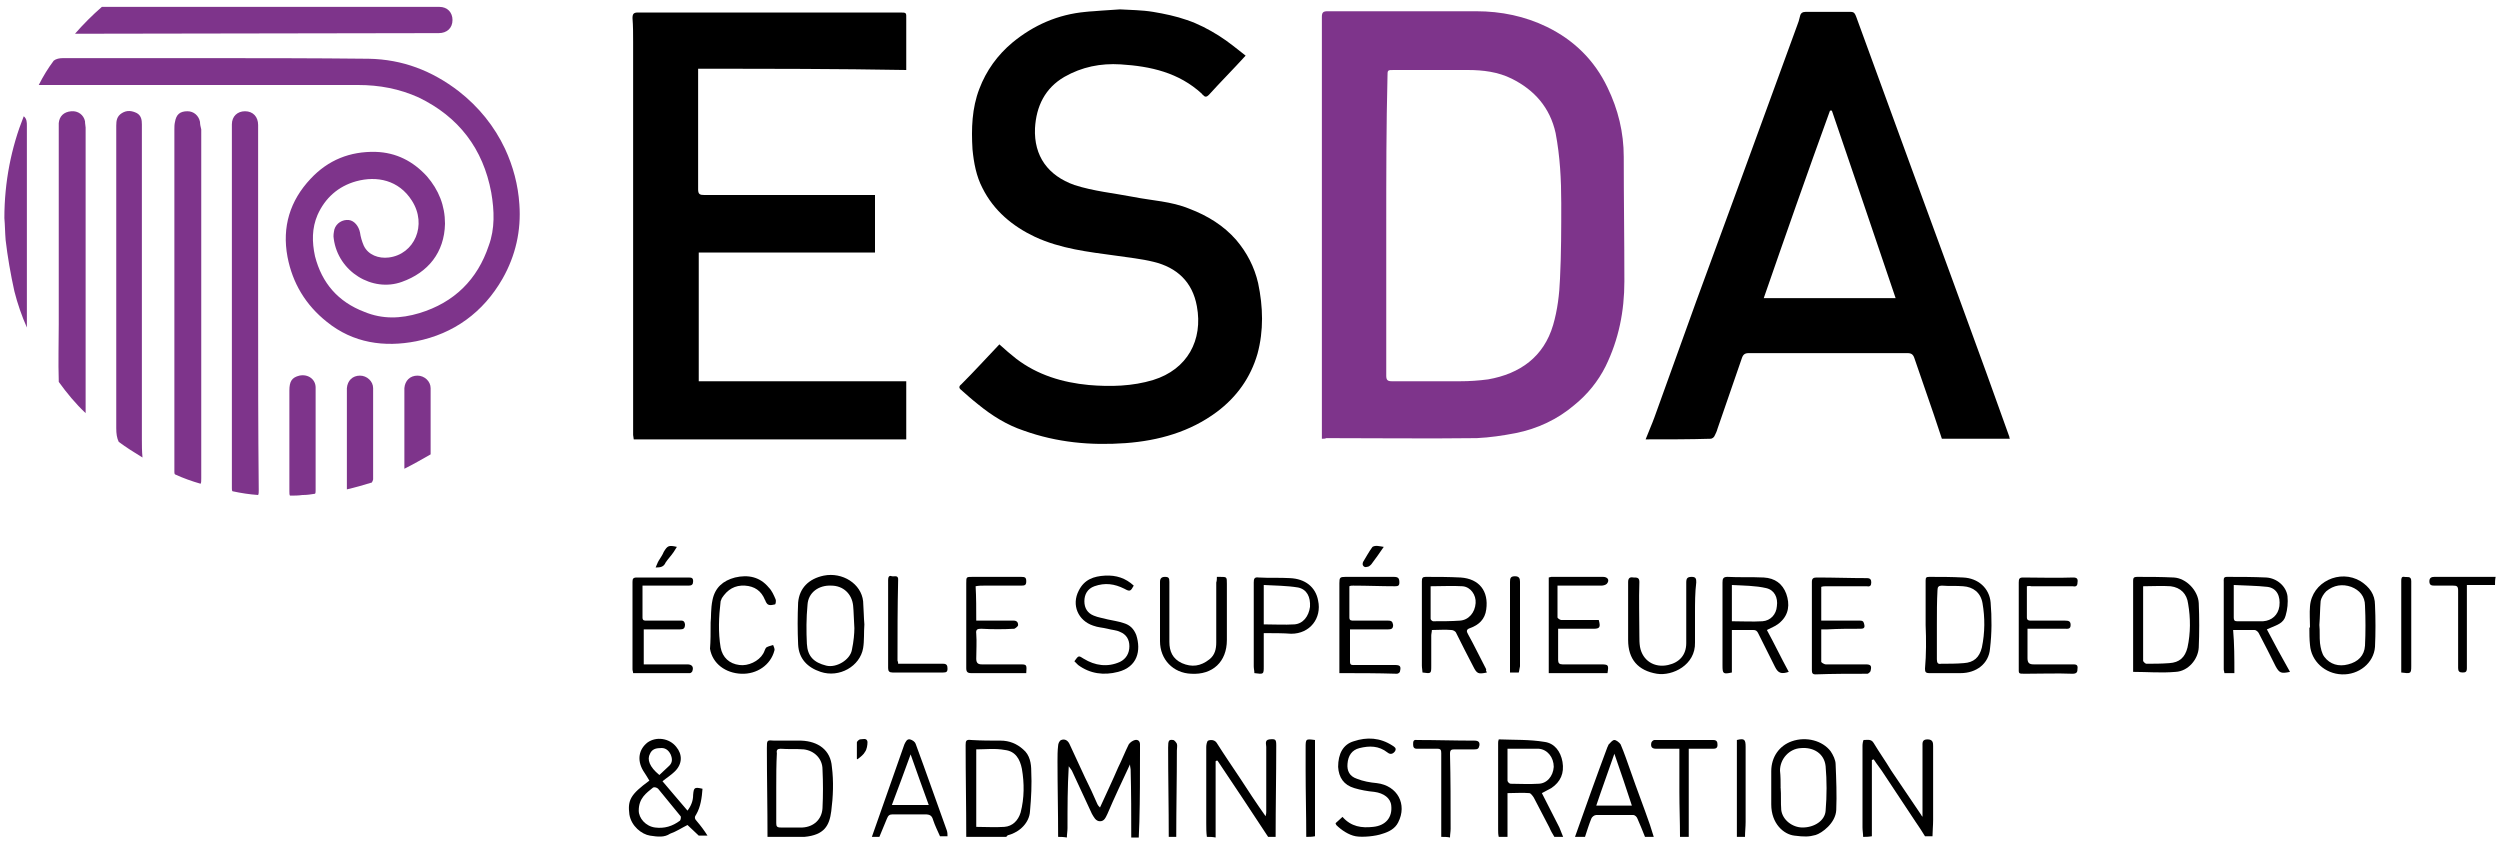 <svg xmlns="http://www.w3.org/2000/svg" xmlns:xlink="http://www.w3.org/1999/xlink" id="Calque_1" x="0px" y="0px" viewBox="0 0 400 134.9" style="enable-background:new 0 0 400 134.9;" xml:space="preserve"><style type="text/css">	.st0{fill:#7E348B;}</style><g>	<path class="st0" d="M70.2,5.3c1.3,0,2.2-0.8,2.2-2.1c0-1.2-0.8-2.1-2.1-2.1c-0.3,0-0.6,0-0.9,0c-17.7,0-35.4,0-53.1,0  c-1.5,1.3-3,2.8-4.3,4.3L70.2,5.3z"></path>	<g>		<g>			<path d="M179.2,1.5c1.6,0.1,3.5,0.1,5.3,0.4c1.8,0.3,3.7,0.7,5.4,1.3c1.8,0.6,3.5,1.5,5.1,2.5c1.6,1,3,2.2,4.3,3.2    c-2,2.2-4,4.2-5.9,6.3c-0.3,0.3-0.6,0.4-0.9,0c-0.1-0.1-0.2-0.1-0.2-0.2c-3.7-3.4-8.2-4.4-13-4.7c-3.2-0.2-6.2,0.4-9,2    c-3.1,1.8-4.5,4.7-4.7,8.2c-0.2,4.5,2.1,7.6,6.3,9.1c3.1,1,6.3,1.3,9.4,1.9c3,0.6,6.1,0.7,9,1.9c2.9,1.1,5.5,2.7,7.5,5    c1.7,2,2.9,4.3,3.5,6.9c0.8,3.8,0.9,7.6-0.1,11.3c-1.1,3.8-3.3,6.9-6.5,9.3c-4.3,3.2-9.3,4.6-14.6,5c-5.6,0.4-11-0.1-16.3-2    c-2.7-0.9-5.1-2.4-7.3-4.2c-0.9-0.7-1.8-1.5-2.7-2.3c-0.4-0.3-0.4-0.6,0-0.9c2.1-2.1,4.1-4.3,6.1-6.4c1,0.9,1.8,1.6,2.7,2.3    c3.4,2.6,7.4,3.8,11.6,4.2c3.5,0.3,7,0.2,10.3-0.8c5.5-1.7,8-6.4,7-11.8c-0.7-3.9-3.2-6.2-6.9-7.1c-2-0.5-4.1-0.7-6.1-1    c-4.4-0.6-8.8-1.1-12.9-3c-3.6-1.7-6.6-4.2-8.4-7.8c-1-1.9-1.4-4.1-1.6-6.2c-0.2-3.3-0.1-6.6,1.1-9.7c1.1-2.9,2.9-5.4,5.3-7.4    c3.4-2.8,7.3-4.5,11.7-4.9c0.8-0.1,1.6-0.1,2.5-0.2"></path>			<path class="st0" d="M0.9,38.4c0.3,2.6,0.8,5.5,1.4,8.2c0.5,2,1.2,4,2,5.8c0-0.2,0-0.4,0-0.6c0-5.1,0-10.2,0-15.3    c0-5.5,0-10.9,0-16.4c0-0.5,0-1.1-0.5-1.5c-2,5-3.1,10.5-3.1,16.3C0.8,36,0.8,37.2,0.9,38.4z"></path>			<path d="M169.3,133.9c0-4-0.1-8.1-0.1-12.1c0-0.8,0-1.7,0.1-2.5c0-0.3,0.2-0.8,0.5-0.9c0.5-0.2,1,0,1.3,0.6    c0.8,1.8,1.7,3.6,2.5,5.4c0.7,1.4,1.4,2.9,2,4.3c0.1,0.2,0.2,0.3,0.4,0.5c1-2.2,2-4.3,2.9-6.4c0.6-1.2,1.1-2.5,1.7-3.7    c0.2-0.3,0.6-0.6,1-0.7c0.5-0.1,0.8,0.2,0.8,0.7c0,0.4,0,0.7,0,1.1c0,3.8,0,7.5-0.1,11.3c0,0.8-0.1,1.7-0.1,2.5    c-0.4,0-0.8,0-1.2,0c0-3.6,0-7.3-0.1-10.9c0-0.2-0.1-0.4-0.1-0.8c-1.3,2.8-2.5,5.3-3.6,7.9c-0.3,0.6-0.5,1.2-1.2,1.2    c-0.7,0-1-0.7-1.3-1.2c-1.1-2.3-2.1-4.6-3.2-6.9c-0.1-0.2-0.3-0.4-0.5-0.7c-0.2,3.4-0.2,6.6-0.2,9.9c0,0.5-0.1,1-0.1,1.5    C170.1,133.9,169.7,133.9,169.3,133.9z"></path>			<path d="M298.1,133.9c0-0.5-0.1-1-0.1-1.5c0-4.4,0-8.7,0-13.1c0-0.3,0.1-0.9,0.2-0.9c0.6,0,1.2-0.2,1.6,0.5    c0.9,1.5,1.9,2.9,2.8,4.4c1.6,2.4,3.2,4.7,4.8,7.1c0,0.1,0.1,0.1,0.2,0.3c0-1,0-1.7,0-2.5c0-2.9,0-5.9,0-8.8    c0-0.5-0.1-1.1,0.8-1.1c0.9,0,0.9,0.6,0.9,1.1c0,3.9,0,7.9,0,11.8c0,0.9-0.1,1.8-0.1,2.6c-0.4,0-0.8,0-1.2,0    c-0.5-0.8-1-1.6-1.5-2.3c-1.7-2.6-3.4-5.1-5.1-7.7c-0.5-0.8-1.1-1.5-1.6-2.3c-0.1,0-0.2,0.1-0.3,0.1c0,4.1,0,8.2,0,12.2    C298.9,133.9,298.5,133.9,298.1,133.9z"></path>			<path d="M193.1,133.9c-0.1-0.7-0.1-1.5-0.1-2.2c0-4.1,0-8.2,0-12.2c0-0.3,0.1-0.9,0.3-1c0.5-0.2,1.1-0.1,1.4,0.4    c1.2,1.9,2.5,3.8,3.7,5.6c1.3,2,2.6,4,4.1,6.1c0.1-0.4,0.1-0.6,0.1-0.7c0-3.5,0-6.9,0-10.4c0-0.4-0.3-1.1,0.5-1.2    c1-0.1,1.1,0,1.1,1c0,4.9-0.1,9.7-0.1,14.6c-0.4,0-0.8,0-1.2,0c-2.7-4.1-5.4-8.2-8.1-12.2c-0.1,0-0.2,0-0.3,0.1    c0,4.1,0,8.1,0,12.2C194,133.9,193.6,133.9,193.1,133.9z"></path>			<path d="M104,133.7c-1.3-0.2-3-1.5-3.3-3.4c-0.3-2.3,0.2-3.2,3.2-5.4c-0.3-0.5-0.6-1-1-1.6c-1-1.7-0.7-3.4,0.7-4.5    c1.4-1,3.5-0.7,4.6,0.7c1,1.2,1,2.7-0.2,3.9c-0.6,0.6-1.4,1.1-2,1.6c1.3,1.5,2.6,3.1,4,4.7c0.6-0.8,0.9-1.6,0.9-2.5    c0.1-1.2,0.2-1.3,1.5-1c-0.1,1.4-0.3,2.9-1,4.1c-0.3,0.4-0.3,0.7,0.1,1.1c0.6,0.7,1.2,1.5,1.7,2.3c-0.5,0-0.9,0-1.4,0    c-0.6-0.6-1.3-1.2-1.8-1.7c-1,0.5-1.7,1-2.8,1.4C106.3,134,105.3,133.9,104,133.7z M102.2,129.7c0,1.2,1.1,2.5,2.6,2.7    c1.5,0.2,2.8-0.2,4-1.1c0.1-0.1,0.2-0.6,0.1-0.7c-1.2-1.5-2.4-2.9-3.6-4.4c-0.2-0.2-0.6-0.3-0.8-0.2    C103.4,126.9,102.2,127.7,102.2,129.7z M105.5,124c0.5-0.5,1.1-1,1.6-1.5c0.5-0.5,0.5-1.1,0.2-1.8c-0.4-0.8-1-1.1-1.7-1    c-0.7,0-1.3,0.2-1.6,0.9C103.5,121.5,103.9,122.7,105.5,124z"></path>			<path d="M154.6,133.9c0-4.9-0.1-9.8-0.1-14.7c0-0.7,0.1-0.9,0.9-0.8c1.6,0.1,3.2,0.1,4.7,0.1c1.4,0,2.6,0.5,3.6,1.4    c1.1,0.9,1.3,2.3,1.3,3.5c0.1,2.1,0,4.2-0.2,6.4c-0.1,1.8-1.6,3.3-3.4,3.8c-0.2,0-0.3,0.2-0.4,0.3    C158.9,133.9,156.7,133.9,154.6,133.9z M156.2,119.9c0,4.2,0,8.3,0,12.4c1.5,0,3,0.1,4.5,0c1.3-0.1,2.2-1,2.6-2.3    c0.6-2.3,0.6-4.7,0.2-7c-0.3-1.5-1-2.8-2.7-3C159.2,119.7,157.7,119.9,156.2,119.9z"></path>			<path d="M122.8,133.9c0-4.7-0.1-9.5-0.1-14.2c0-1.3,0-1.3,1.2-1.2c1.4,0,2.9,0,4.3,0c2.7,0.1,4.7,1.5,4.9,4.2    c0.3,2.3,0.2,4.8-0.1,7.1c-0.3,2.3-1.1,3.8-4.3,4.1c-0.1,0,0.1-0.1,0,0C126.8,133.9,124.8,133.9,122.8,133.9z M124.2,126.1    C124.2,126.1,124.2,126.1,124.2,126.1c0,1.9,0,3.7,0,5.6c0,0.5,0.1,0.7,0.7,0.7c1.2,0,2.3,0,3.5,0c1.8-0.1,3.1-1.3,3.2-3.1    c0.1-2.1,0.1-4.1,0-6.2c0-1.7-1.3-3-3-3.2c-1.2-0.1-2.4,0-3.7-0.1c-0.5,0-0.7,0.2-0.6,0.7C124.2,122.3,124.2,124.2,124.2,126.1z"></path>			<path d="M239.8,133.9c-0.1-0.4-0.1-0.8-0.1-1.2c0-4.6,0-9.2,0-13.8c0-0.2,0-0.3,0.1-0.6c2.5,0.1,4.9,0,7.3,0.4    c1.6,0.2,2.6,1.5,2.9,3.2c0.3,1.8-0.3,3.2-1.8,4.2c-0.5,0.3-1,0.5-1.5,0.8c0.9,1.8,1.9,3.7,2.8,5.5c0.2,0.5,0.4,1,0.6,1.5    c-0.5,0-0.9,0-1.4,0c-0.3-0.5-0.6-1-0.8-1.5c-0.8-1.6-1.7-3.2-2.5-4.8c-0.2-0.3-0.5-0.7-0.7-0.7c-1.1-0.1-2.2,0-3.5,0    c0,2.4,0,4.7,0,7C240.7,133.9,240.3,133.9,239.8,133.9z M241.2,119.8c0,1.8,0,3.4,0,5.1c0,0.2,0.3,0.5,0.5,0.5    c1.5,0,2.9,0.1,4.4,0c1.4,0,2.4-1.2,2.5-2.7c0-1.5-1-2.8-2.4-2.9C244.5,119.8,242.9,119.8,241.2,119.8z"></path>			<path d="M287.1,133.7c-1.7-0.2-3.7-1.9-3.7-5c0-1.8,0-3.5,0-5.3c0-2.3,1.3-4.1,3.3-4.8c2.3-0.8,4.9-0.1,6.2,1.6    c0.4,0.6,0.8,1.4,0.8,2.1c0.1,2.4,0.2,4.9,0.1,7.3c-0.1,2.1-2.3,3.7-3.3,4C289.4,133.9,288.7,133.9,287.1,133.7z M284.9,126    C284.8,126.1,284.9,126.1,284.9,126c0.1,1.2,0,2.4,0.1,3.6c0.2,1.6,1.8,2.8,3.4,2.8c1.9,0,3.6-1.1,3.7-2.7c0.2-2.4,0.2-4.8,0-7.1    c-0.2-2-1.9-3.1-4-2.9c-1.8,0.1-3.3,1.7-3.3,3.6C284.9,124.2,284.9,125.1,284.9,126z"></path>			<path d="M139.5,133.9c1.7-4.9,3.5-9.9,5.2-14.8c0.2-0.4,0.4-0.9,0.9-0.8c0.4,0.1,0.8,0.4,0.9,0.7c1.7,4.6,3.3,9.2,5,13.9    c0.1,0.3,0.1,0.6,0.1,0.9c-0.4,0-0.8,0-1.2,0c-0.4-0.9-0.8-1.7-1.1-2.6c-0.2-0.7-0.5-0.9-1.3-0.9c-1.7,0-3.5,0-5.2,0    c-0.5,0-0.7,0.2-0.9,0.7c-0.4,1-0.8,1.9-1.2,2.9C140.3,133.9,139.9,133.9,139.5,133.9z M148.6,128.8c-1-2.7-1.9-5.3-2.9-8.1    c-1,2.8-2,5.4-3,8.1C144.6,128.8,146.5,128.8,148.6,128.8z"></path>			<path d="M252,133.9c1.7-4.8,3.4-9.6,5.2-14.4c0.1-0.1,0.1-0.3,0.2-0.4c0.3-0.3,0.6-0.7,0.9-0.7c0.3,0,0.8,0.4,1,0.7    c0.6,1.4,1.1,2.9,1.6,4.3c1,2.9,2.1,5.7,3.1,8.6c0.2,0.6,0.4,1.3,0.6,1.9c-0.5,0-0.9,0-1.4,0c-0.4-1-0.8-2-1.2-2.9    c-0.1-0.3-0.4-0.6-0.7-0.6c-2,0-3.9,0-5.9,0c-0.3,0-0.7,0.3-0.8,0.6c-0.4,1-0.7,2-1,2.9C253,133.9,252.5,133.9,252,133.9z     M261.1,128.9c-0.9-2.8-1.8-5.4-2.8-8.3c-1,2.9-2,5.6-2.9,8.3C257.3,128.9,259.1,128.9,261.1,128.9z"></path>			<path d="M216.9,133.8c-1.1-0.2-2.3-1-3.1-1.8c0-0.1-0.1-0.1-0.1-0.3c0.3-0.3,0.7-0.6,1.1-1c1.4,1.6,3.1,1.8,4.9,1.6    c2-0.2,3.1-1.5,2.9-3.4c-0.1-1.2-1.2-2-2.7-2.2c-1.1-0.1-2.2-0.3-3.2-0.6c-1.7-0.5-2.5-1.7-2.6-3.4c0-2.1,0.8-3.6,2.5-4.1    c2.1-0.7,4.2-0.6,6.2,0.7c0.3,0.2,0.7,0.4,0.4,0.9c-0.3,0.4-0.7,0.6-1.2,0.2c-1.4-1.1-2.9-1.1-4.5-0.7c-1.2,0.3-1.8,1.2-1.9,2.5    c-0.1,1.1,0.3,2,1.5,2.4c1,0.4,2.1,0.6,3.2,0.7c3.3,0.4,4.9,3.4,3.4,6.3c-0.5,1-1.5,1.5-2.5,1.8C220.1,133.8,218,134,216.9,133.8    z"></path>			<path d="M230.6,133.9c0-3.1,0-6.3,0-9.4c0-1.3,0-2.6,0-4c0-0.5-0.1-0.7-0.6-0.7c-1.1,0-2.2,0-3.3,0c-0.5,0-0.6-0.3-0.6-0.7    c0-0.4,0-0.8,0.6-0.7c3.1,0,6.1,0.1,9.2,0.1c0.6,0,0.9,0.2,0.8,0.8c-0.1,0.5-0.3,0.6-0.8,0.6c-1.1,0-2.1,0-3.2,0    c-0.5,0-0.7,0.1-0.7,0.7c0.1,4,0.1,8,0.1,12c0,0.5-0.1,0.9-0.1,1.4C231.6,133.9,231.1,133.9,230.6,133.9z"></path>			<path d="M268.8,133.9c0-2.4-0.1-4.8-0.1-7.2c0-2.3,0-4.5,0-6.9c-1.3,0-2.5,0-3.7,0c-0.7,0-0.9-0.3-0.8-0.9c0-0.2,0.3-0.5,0.5-0.5    c3.1,0,6.3,0,9.4,0c0.6,0,0.7,0.3,0.7,0.8c0,0.5-0.3,0.6-0.7,0.6c-1.3,0-2.5,0-3.9,0c0,4.7,0,9.4,0,14.1    C269.8,133.9,269.3,133.9,268.8,133.9z"></path>			<path d="M399.2,93.6c-1.5,0-3,0-4.5,0c0,2.5,0,4.8,0,7c0,2.1,0,4.2,0,6.3c0,0.6-0.2,0.7-0.7,0.7c-0.5,0-0.7-0.2-0.7-0.7    c0-4.1,0-8.3,0-12.4c0-0.7-0.2-0.8-0.8-0.8c-1,0-2,0-3,0c-0.5,0-0.8-0.1-0.8-0.7c0-0.6,0.4-0.7,0.8-0.7c2.7,0,5.4,0,8.2,0    c0.5,0,1.1,0,1.6,0C399.2,92.8,399.2,93.2,399.2,93.6z"></path>			<path d="M209,133.9c0-3.5-0.1-7.1-0.1-10.6c0-1.2,0-2.4,0-3.6c0-1.5,0-1.5,1.5-1.3c0,5.1,0,10.3,0,15.4    C209.9,133.9,209.5,133.9,209,133.9z"></path>			<path d="M277.9,133.9c0-5.2,0-10.3,0-15.5c1.2-0.3,1.4-0.1,1.4,1.1c0,4,0,8,0,12c0,0.8-0.1,1.6-0.1,2.4    C278.7,133.9,278.3,133.9,277.9,133.9z"></path>			<path d="M187,133.9c0-4.8-0.1-9.5-0.1-14.3c0-1.1,0.1-1.3,0.8-1.2c0.2,0,0.5,0.4,0.6,0.6c0.1,0.3,0,0.7,0,1.1    c0,4.6-0.1,9.2-0.1,13.8C187.8,133.9,187.4,133.9,187,133.9z"></path>			<path class="st0" d="M211.5,70.2c0-0.3,0-0.5,0-0.7c0-22.3,0-44.5,0-66.8c0-0.7,0.2-0.9,0.9-0.9c7.9,0,15.9,0,23.8,0    c4,0,7.8,0.8,11.3,2.5c4.3,2.1,7.6,5.3,9.7,9.7c1.7,3.5,2.6,7.2,2.6,11.1c0,6.6,0.1,13.3,0.1,19.9c0,4.8-0.9,9.3-3,13.6    c-1.2,2.4-2.9,4.5-5,6.2c-2.7,2.3-5.9,3.8-9.4,4.5c-2.1,0.4-4.1,0.7-6.2,0.8c-8,0.1-16,0-24.1,0C212,70.2,211.8,70.2,211.5,70.2z     M221.8,36C221.8,36,221.8,36,221.8,36c0,8,0,16,0,24.1c0,0.7,0.2,0.9,0.9,0.9c3.6,0,7.3,0,10.9,0c1.5,0,3-0.1,4.5-0.3    c5.1-0.9,8.9-3.6,10.4-8.7c0.7-2.4,1-4.9,1.1-7.4c0.2-4,0.2-8,0.2-12.1c0-3.8-0.2-7.5-0.9-11.2c-0.9-4.1-3.4-6.9-7-8.7    c-2.2-1.1-4.6-1.4-7.1-1.4c-3.9,0-7.9,0-11.8,0c-1,0-1,0-1,1C221.8,20.1,221.8,28.1,221.8,36z"></path>			<path d="M111.7,11c0,0.8,0,1.4,0,2c0,5.8,0,11.5,0,17.3c0,0.8,0.3,0.9,1,0.9c8.5,0,17.1,0,25.6,0c0.6,0,1.1,0,1.7,0    c0,3.1,0,6.1,0,9.2c-9.4,0-18.8,0-28.2,0c0,6.9,0,13.7,0,20.6c11.1,0,22.1,0,33.2,0c0,3.1,0,6.2,0,9.3c-14.5,0-29,0-43.6,0    c0-0.2-0.1-0.5-0.1-0.7c0-21,0-42,0-62.9c0-1.3,0-2.5-0.1-3.8c0-0.7,0.2-0.9,0.9-0.9c10,0,19.9,0,29.9,0c4,0,7.9,0,11.9,0    c1.2,0,1.1,0,1.1,1.1c0,2.4,0,4.8,0,7.2c0,0.3,0,0.5,0,0.9C133.9,11,122.9,11,111.7,11z"></path>			<path d="M263.3,70.3c0.5-1.3,1-2.4,1.4-3.5c2.2-6.2,4.5-12.4,6.7-18.6c2.4-6.6,4.9-13.3,7.3-19.9c2.9-8,5.9-16.1,8.8-24.1    c0.2-0.5,0.4-1.1,0.5-1.6c0.1-0.5,0.4-0.7,0.9-0.7c2.4,0,4.8,0,7.2,0c0.6,0,0.7,0.3,0.9,0.8c2.9,8,5.9,16.1,8.8,24.1    c2.2,6,4.4,12,6.6,18c1.8,4.9,3.6,9.9,5.4,14.8c1.2,3.4,2.5,6.9,3.7,10.3c0,0.1,0,0.2,0.1,0.3c-3.6,0-7.2,0-10.9,0    c-0.4-1.3-0.9-2.6-1.3-3.9c-1-3-2.1-6-3.1-9c-0.2-0.6-0.5-0.8-1.1-0.8c-8.5,0-16.9,0-25.4,0c-0.6,0-0.9,0.2-1.1,0.8    c-1.3,3.8-2.6,7.5-3.9,11.3c-0.1,0.4-0.3,0.8-0.5,1.2c-0.1,0.2-0.4,0.4-0.6,0.4C270.4,70.3,267,70.3,263.3,70.3z M282.2,47.7    c7,0,14,0,21.1,0c-3.4-10.1-6.8-20-10.2-30c-0.1,0-0.2,0-0.3,0C289.2,27.6,285.7,37.6,282.2,47.7z"></path>			<path class="st0" d="M80.4,44.6c2.1-3.7,3-7.7,2.7-11.9c-0.2-3.1-1-6.1-2.3-8.9c-1.7-3.6-4.2-6.7-7.4-9.2    c-4.3-3.3-9-5.1-14.4-5.2C50,9.3,41.1,9.3,32.1,9.3c-7.3,0-14.6,0-22,0C9.5,9.3,9,9.4,8.6,9.7c-0.9,1.2-1.7,2.5-2.4,3.9    c0.2,0,0.3,0,0.4,0c3.7,0,7.4,0,11.1,0c13.3,0,26.5,0,39.6,0c3.4,0,6.6,0.6,9.7,2c6.4,3.1,10.3,8.2,11.6,15.2    c0.5,2.9,0.6,5.8-0.4,8.5c-1.8,5.4-5.5,9.1-11.1,10.8c-3,0.9-5.9,1-8.8-0.2c-4.2-1.6-6.8-4.6-7.9-8.9c-0.5-2.3-0.5-4.5,0.4-6.6    c1.2-2.7,3.3-4.6,6.2-5.4c3.3-0.9,6.8-0.2,8.9,3.1c2.5,3.9,0.4,8.6-3.7,9.1c-1.6,0.2-3.3-0.4-4-1.9c-0.3-0.7-0.5-1.4-0.6-2.1    c-0.2-1-0.9-1.9-1.8-2c-1-0.1-2,0.5-2.3,1.5c-0.1,0.5-0.2,1-0.1,1.5c0.7,5.3,6.2,8.6,10.9,6.9c4.2-1.5,6.8-4.7,6.9-9.3    c0-2.9-1-5.4-2.9-7.6c-2.2-2.4-4.9-3.8-8.2-3.9c-4.1-0.1-7.6,1.3-10.4,4.3c-3.3,3.5-4.6,7.7-3.7,12.5c0.8,4.2,2.9,7.7,6.3,10.4    c4.2,3.4,9.2,4.1,14.3,3.1C72.6,53.4,77.3,50,80.4,44.6z"></path>			<path class="st0" d="M41.3,49.3c0-5.4,0-10.7,0-16.1c0-4.4,0-8.8,0-13.2c0-1.3-0.8-2.2-2.1-2.2c-1.2,0-2.1,0.8-2.1,2.1    c0,0.3,0,0.6,0,0.9c0,18,0,36.1,0,54.1c0,1.1,0,2.1,0,3.2c0,0.2,0,0.4,0.1,0.5c1.4,0.3,2.7,0.5,4.1,0.6c0.1-0.2,0.1-0.4,0.1-0.8    C41.3,68.7,41.3,59,41.3,49.3C41.3,49.3,41.3,49.3,41.3,49.3z"></path>			<path class="st0" d="M32,19.5c-0.2-1-1-1.7-2-1.7c-1.2,0-1.8,0.5-2,1.7c-0.1,0.4-0.1,0.8-0.1,1.2c0,18.1,0,36.2,0,54.3    c0,0.2,0,0.3,0,0.5c0,0.1,0,0.3,0.1,0.4c1.3,0.6,2.7,1.1,4.1,1.5c0.1-0.2,0.1-0.4,0.1-0.9c0-9.3,0-18.6,0-28c0-9.3,0-18.5,0-27.8    C32.1,20.3,32,19.9,32,19.5z"></path>			<path class="st0" d="M22.7,70.3c0-16.8,0-33.6,0-50.4c0-0.7-0.1-1.4-0.8-1.8c-0.8-0.4-1.6-0.5-2.4,0c-0.8,0.5-0.9,1.2-0.9,2    c0,16.1,0,32.2,0,48.4c0,0.9,0.1,1.6,0.4,2.2c1.2,0.9,2.5,1.7,3.8,2.5C22.7,72.2,22.7,71.2,22.7,70.3z"></path>			<path class="st0" d="M13.6,19.4c-0.2-1-1.1-1.7-2.2-1.6c-1.2,0.1-1.9,0.8-2,1.9c0,0.4,0,0.7,0,1.1c0,10.4,0,20.8,0,31.1    c0,3-0.1,6,0,9c0,0.1,0,0.1,0,0.2c1.3,1.8,2.7,3.5,4.3,5c0-0.3,0-0.5,0-0.8c0-15,0-29.9,0-44.9C13.7,20.2,13.6,19.8,13.6,19.4z"></path>			<path class="st0" d="M47.9,60.1c-1.2,0.3-1.6,0.9-1.6,2.4c0,2.6,0,5.3,0,7.9c0,0,0,0,0,0c0,2.7,0,5.4,0,8.2c0,0.3,0,0.6,0.1,0.7    c0,0,0,0,0,0c0.7,0,1.3,0,2-0.1c0,0,0.1,0,0.1,0c0.6,0,1.3-0.1,1.9-0.2c0,0,0,0,0,0c0.1-0.1,0.1-0.3,0.1-0.6c0-5.5,0-11,0-16.4    C50.5,60.7,49.3,59.8,47.9,60.1z"></path>			<path class="st0" d="M59.7,62.1c0-1.1-1-2-2.1-2c-1.2,0-2,0.8-2.1,2c0,0.3,0,0.6,0,0.9c0,4.4,0,8.7,0,13.1c0,0.7,0,1.4,0,2.2    c1.3-0.3,2.7-0.7,4-1.1c0.1-0.2,0.2-0.4,0.2-0.5c0-3.7,0-7.5,0-11.2C59.7,64.3,59.7,63.2,59.7,62.1z"></path>			<path class="st0" d="M68.9,62.1c0-1.1-1-2-2.1-2c-1.2,0-2,0.8-2.1,2c0,0.3,0,0.6,0,0.9c0,4,0,8,0,12c1.4-0.7,2.8-1.5,4.2-2.3    c0-2.4,0-4.9,0-7.3C68.9,64.3,68.9,63.2,68.9,62.1z"></path>			<path d="M277.1,100.8c0,2.3,0,4.6,0,6.8c-1.4,0.3-1.5,0.2-1.5-1.1c0-4.4,0-8.9,0-13.3c0-0.6,0.1-0.9,0.8-0.9    c1.9,0.1,3.8,0,5.8,0.1c1.8,0.1,3,1,3.6,2.6c0.6,1.7,0.4,3.3-0.9,4.5c-0.6,0.6-1.4,0.9-2.2,1.3c1.2,2.2,2.3,4.5,3.5,6.7    c-1.2,0.4-1.7,0.2-2.2-0.8c-0.9-1.8-1.8-3.6-2.7-5.4c-0.2-0.4-0.4-0.5-0.8-0.5C279.3,100.8,278.2,100.8,277.1,100.8z M277.1,93.6    c0,2.1,0,4,0,5.8c1.7,0,3.3,0.1,4.9,0c1.3-0.1,2.2-1.1,2.3-2.4c0.2-1.4-0.4-2.6-1.7-2.9C280.9,93.7,279,93.7,277.1,93.6z"></path>			<path d="M237.9,107.6c-1.4,0.3-1.6,0.2-2.2-1c-0.9-1.7-1.8-3.5-2.7-5.3c-0.1-0.3-0.5-0.5-0.8-0.5c-1-0.1-2,0-3.1,0    c0,0.3-0.1,0.6-0.1,0.9c0,1.6,0,3.2,0,4.8c0,1.3,0,1.3-1.4,1.1c0-0.3-0.1-0.7-0.1-1.1c0-4.5,0-9,0-13.5c0-0.5,0.1-0.7,0.6-0.7    c1.9,0,3.7,0,5.6,0.1c3,0.2,4.5,2.2,4.1,5.1c-0.2,1.6-1.2,2.5-2.6,3c-0.6,0.2-0.6,0.5-0.3,1c1,1.8,1.9,3.7,2.9,5.6    C237.7,107.2,237.8,107.4,237.9,107.6z M228.9,93.8c0,1.7,0,3.5,0,5.2c0,0.2,0.3,0.4,0.4,0.4c1.4,0,2.9,0,4.3-0.1    c1.4-0.1,2.4-1.3,2.5-2.8c0.1-1.3-0.8-2.6-2.1-2.7C232.4,93.7,230.7,93.8,228.9,93.8z"></path>			<path d="M341.3,107.5c0-0.5,0-1,0-1.6c0-4.3,0-8.7,0-13c0-0.4,0.1-0.6,0.6-0.6c2,0,3.9,0,5.9,0.1c2,0.1,3.9,2.1,4,4.1    c0.1,2.4,0.1,4.7,0,7.1c-0.1,1.9-1.7,3.8-3.7,3.9C345.8,107.7,343.6,107.5,341.3,107.5z M342.9,93.8c0,4,0,7.9,0,11.9    c0,0.2,0.4,0.5,0.5,0.5c1.2,0,2.4,0,3.7-0.1c1.6-0.1,2.5-0.9,2.9-2.5c0.5-2.3,0.5-4.7,0.1-7c-0.2-1.6-1.2-2.6-2.8-2.8    C345.9,93.7,344.4,93.8,342.9,93.8z"></path>			<path d="M357.5,107.7c-0.6,0-1,0-1.6,0c0-0.2-0.1-0.4-0.1-0.6c0-4.7,0-9.3,0-14c0-0.4-0.1-0.8,0.5-0.8c2.1,0,4.2,0,6.3,0.1    c1.7,0.1,3.2,1.4,3.4,3c0.1,1,0,2.1-0.3,3.1c-0.3,1.2-1.4,1.5-2.3,1.9c-0.2,0.1-0.5,0.2-0.7,0.3c1.2,2.3,2.4,4.5,3.7,6.8    c-1.4,0.3-1.7,0.2-2.3-0.9c-0.9-1.8-1.8-3.6-2.7-5.3c-0.1-0.2-0.4-0.5-0.7-0.5c-1.1,0-2.2,0-3.4,0    C357.5,103.1,357.5,105.3,357.5,107.7z M357.4,93.6c0,1.9,0,3.6,0,5.2c0,0.4,0.1,0.6,0.5,0.6c1.4,0,2.8,0,4.2,0    c1.4-0.1,2.4-1,2.6-2.4c0.2-1.6-0.4-2.9-1.9-3.1C361,93.7,359.2,93.7,357.4,93.6z"></path>			<path d="M308.1,100c0-2.4,0-4.7,0-7.1c0-0.5,0.1-0.6,0.6-0.6c1.8,0,3.6,0,5.4,0.1c2.4,0.1,4.2,1.7,4.4,4c0.2,2.4,0.2,4.9-0.1,7.4    c-0.2,2.4-2.2,3.9-4.7,3.9c-1.7,0-3.3,0-5,0c-0.6,0-0.7-0.2-0.7-0.7C308.2,104.7,308.2,102.3,308.1,100    C308.1,100,308.1,100,308.1,100z M309.9,99.9C309.8,99.9,309.8,99.9,309.9,99.9c0,1.9,0,3.7,0,5.6c0,0.6,0.2,0.8,0.7,0.7    c1.2,0,2.4,0,3.6-0.1c1.6-0.1,2.5-0.9,2.9-2.5c0.5-2.4,0.5-4.8,0.1-7.1c-0.3-1.7-1.5-2.6-3.1-2.7c-1.1-0.1-2.3,0-3.4-0.1    c-0.5,0-0.7,0.2-0.7,0.7C309.9,96.2,309.9,98,309.9,99.9z"></path>			<path d="M369.6,100.4c0-1.1-0.1-2.3,0-3.4c0.3-3.9,4.8-6,8.1-4c1.4,0.9,2.3,2.1,2.3,3.8c0.1,2.2,0.1,4.5,0,6.7    c-0.2,2.6-2.6,4.5-5.3,4.4c-2.7-0.1-4.9-2.1-5.1-4.7c-0.1-0.9-0.1-1.9-0.1-2.8C369.5,100.4,369.6,100.4,369.6,100.4z M371.1,100    C371.2,100,371.2,100,371.1,100c0.1,1,0,1.9,0.1,2.9c0.1,0.8,0.3,1.7,0.7,2.2c0.9,1.2,2.3,1.6,3.8,1.2c1.6-0.4,2.6-1.4,2.7-3    c0.1-2.1,0.1-4.3,0-6.4c0-1.5-0.9-2.5-2.2-3c-1.4-0.5-2.8-0.3-4,0.7c-0.4,0.4-0.8,1-0.9,1.6C371.2,97.4,371.2,98.7,371.1,100z"></path>			<path d="M138.3,99.9c-0.1,1.3,0,2.6-0.2,3.8c-0.5,2.9-3.8,4.8-6.8,3.8c-2.1-0.7-3.5-2.1-3.6-4.4c-0.1-2.2-0.1-4.5,0-6.7    c0.2-2.3,1.7-3.8,4.1-4.3c3-0.6,6,1.3,6.3,4.1C138.2,97.6,138.2,98.8,138.3,99.9z M136.7,100.5c-0.1-1.5-0.1-2.6-0.2-3.6    c-0.2-1.9-1.6-3.2-3.5-3.2c-2-0.1-3.7,1.1-3.8,3.1c-0.2,2.1-0.2,4.2-0.1,6.2c0.1,2,1.1,3,3.1,3.5c1.6,0.4,3.8-0.9,4.1-2.5    C136.6,102.6,136.7,101.3,136.7,100.5z"></path>			<path d="M249.3,100.6c0,1.7,0,3.4,0,5c0,0.5,0.2,0.7,0.7,0.7c2,0,4,0,6.1,0c1.3,0,1.3,0.1,1.1,1.4c-3.1,0-6.2,0-9.4,0    c0-5.1,0-10.2,0-15.3c0.1,0,0.3-0.1,0.4-0.1c2.8,0,5.6,0,8.3,0c0.7,0,1.1,0.5,0.6,1.1c-0.2,0.2-0.6,0.3-0.9,0.3    c-1.8,0-3.6,0-5.4,0c-0.5,0-1,0-1.6,0c0,1.8,0,3.5,0,5.1c0,0.1,0.4,0.4,0.6,0.4c1.7,0,3.5,0,5.2,0c0.3,0,0.6,0,0.8,0    c0.3,1.1,0.2,1.4-0.8,1.4C253.2,100.6,251.3,100.6,249.3,100.6z"></path>			<path d="M102.8,93.7c0,1.8,0,3.4,0,5.1c0,0.5,0.3,0.5,0.6,0.5c1.8,0,3.5,0,5.3,0c0.4,0,0.8-0.1,0.9,0.6c0,0.7-0.3,0.8-0.8,0.8    c-1.6,0-3.3,0-4.9,0c-0.3,0-0.6,0-0.9,0c0,1.9,0,3.7,0,5.6c0.5,0,1,0,1.5,0c1.8,0,3.7,0,5.5,0c0.7,0,1,0.4,0.8,1    c0,0.2-0.3,0.4-0.4,0.4c-3,0-6.1,0-9.1,0c0-0.2-0.1-0.4-0.1-0.6c0-4.7,0-9.3,0-14c0-0.5,0.1-0.7,0.7-0.7c2.8,0,5.5,0,8.3,0    c0.5,0,0.7,0.1,0.7,0.6c0,0.5-0.2,0.7-0.7,0.7c-2.1,0-4.2,0-6.2,0C103.6,93.7,103.3,93.7,102.8,93.7z"></path>			<path d="M214.3,107.7c0-0.7,0-1.3,0-1.9c0-4.2,0-8.4,0-12.5c0-0.9,0.1-1,1-1c2.6,0,5.1,0,7.7,0c0.7,0,0.9,0.2,0.9,0.9    c0,0.5-0.2,0.6-0.7,0.6c-2.2,0-4.5-0.1-6.7-0.1c-0.2,0-0.4,0-0.6,0.1c0,1.7,0,3.3,0,5c0,0.5,0.3,0.5,0.7,0.5c1.8,0,3.6,0,5.5,0    c0.6,0,0.7,0.2,0.8,0.7c0,0.6-0.3,0.7-0.8,0.7c-2,0-4,0-6.1,0c0,1.8,0,3.5,0,5.2c0,0.6,0.4,0.5,0.8,0.5c2.1,0,4.3,0,6.4,0    c0.8,0,1,0.2,0.8,1c0,0.2-0.3,0.4-0.5,0.4C220.3,107.7,217.4,107.7,214.3,107.7z"></path>			<path d="M156.2,99.3c1.3,0,2.6,0,3.9,0c0.7,0,1.4,0,2.1,0c0.5,0,0.7,0.3,0.7,0.7c0,0.2-0.4,0.5-0.6,0.6c-1.8,0.1-3.5,0.1-5.3,0    c-0.6,0-0.9,0.1-0.8,0.8c0.1,1.3,0,2.7,0,4c0,0.7,0.3,0.9,0.9,0.9c2,0,4,0,6,0c1.2,0,1.2,0,1.1,1.4c-0.2,0-0.5,0-0.7,0    c-2.7,0-5.4,0-8.1,0c-0.6,0-0.8-0.2-0.8-0.8c0-4.5,0-9.1,0-13.6c0-1,0-1,1-1c2.6,0,5.2,0,7.8,0c0.6,0,0.8,0.1,0.8,0.7    c0,0.6-0.2,0.7-0.8,0.7c-2,0-4,0-6,0c-0.4,0-0.8,0-1.3,0.1C156.2,95.6,156.2,97.4,156.2,99.3z"></path>			<path d="M271.2,98.1c0,1.6,0,3.1,0,4.7c0.1,3.6-3.6,5.4-6.1,5c-3-0.5-4.6-2.3-4.6-5.4c0-3.1,0-6.2,0-9.3c0-0.7,0.4-0.8,0.9-0.7    c0.5,0,0.9,0,0.9,0.7c-0.1,2.9,0,5.8,0,8.6c0,0.6,0,1.2,0.1,1.8c0.4,2.2,2.3,3.4,4.5,2.9c1.8-0.4,2.9-1.6,2.9-3.5    c0-3.2,0-6.4,0-9.7c0-0.7,0.2-0.9,0.9-0.9c0.7,0,0.7,0.4,0.7,0.9C271.2,94.8,271.2,96.5,271.2,98.1    C271.2,98.1,271.2,98.1,271.2,98.1z"></path>			<path d="M194.7,92.3c0.2,0,0.4,0,0.5,0c1.1,0,1.1,0,1.1,1.1c0,3,0,6,0,9c0,3.5-2.3,5.6-5.7,5.4c-2.9-0.1-5-2.3-5-5.2    c0-3.2,0-6.3,0-9.5c0-0.6,0.3-0.8,0.8-0.8c0.6,0,0.7,0.2,0.7,0.8c0,3.2,0,6.4,0,9.6c0,1.5,0.5,2.7,2,3.4c1.6,0.7,3,0.5,4.4-0.6    c0.9-0.7,1.1-1.7,1.1-2.7c0-3.2,0-6.4,0-9.6C194.7,92.9,194.7,92.6,194.7,92.3z"></path>			<path d="M291.4,99.3c1,0,1.9,0,2.9,0c1.1,0,2.2,0,3.3,0c0.6,0,0.6,0.3,0.7,0.7c0.1,0.5-0.2,0.6-0.6,0.6c-1.8,0-3.5,0-5.3,0.1    c-0.3,0-0.6,0-1,0c0,1.8,0,3.5,0,5.2c0,0.1,0.5,0.4,0.7,0.4c2.1,0,4.3,0,6.4,0c0.8,0,1,0.2,0.8,1c0,0.2-0.4,0.5-0.5,0.5    c-2.8,0-5.6,0-8.3,0.1c-0.5,0-0.6-0.2-0.6-0.7c0-4.7,0-9.4,0-14.1c0-0.6,0.3-0.7,0.8-0.7c2.7,0,5.3,0.1,8,0.1    c0.6,0,0.7,0.3,0.7,0.7c0,0.5-0.2,0.7-0.7,0.6c-2.2,0-4.3,0-6.5,0c-0.3,0-0.5,0-0.8,0.1C291.4,95.6,291.4,97.4,291.4,99.3z"></path>			<path d="M324.3,93.8c0,1.7,0,3.3,0,5c0,0.5,0.4,0.5,0.7,0.5c1.8,0,3.6,0,5.4,0c0.6,0,0.9,0.1,0.9,0.7c0,0.7-0.5,0.6-0.9,0.6    c-1.7,0-3.4,0-5.1,0c-0.3,0-0.5,0-0.9,0c0,0.3,0,0.5,0,0.8c0,1.3,0,2.6,0,3.9c0,0.8,0.3,1,1,1c2.1,0,4.2,0,6.2,0    c0.5,0,0.9,0,0.8,0.7c0,0.5-0.1,0.8-0.8,0.8c-2.5-0.1-5.1,0-7.6,0c-1.1,0-1,0-1-1c0-4.5,0-9,0-13.6c0-0.6,0.1-0.8,0.7-0.8    c2.7,0,5.3,0.1,8,0c0.6,0,0.8,0.2,0.7,0.8c0,0.6-0.3,0.7-0.8,0.6c-2.2,0-4.4,0-6.6,0C324.7,93.7,324.5,93.8,324.3,93.8z"></path>			<path d="M202.2,101.3c0,1.6,0,3.1,0,4.6c0,0.2,0,0.5,0,0.7c0,1.3,0,1.3-1.5,1.1c0-0.4-0.1-0.7-0.1-1.1c0-4.5,0-8.9,0-13.4    c0-0.6,0.1-0.9,0.8-0.8c1.7,0.1,3.3,0,5,0.1c2.4,0.1,4.1,1.4,4.5,3.6c0.6,2.8-1.3,5.3-4.3,5.3    C205.3,101.3,203.8,101.3,202.2,101.3z M202.2,93.6c0,2.2,0,4.2,0,6.3c1.7,0,3.3,0.1,4.9,0c1.4-0.1,2.3-1.3,2.5-2.8    c0.1-1.6-0.5-2.8-1.9-3.1C205.9,93.7,204,93.7,202.2,93.6z"></path>			<path d="M171.9,105.8c0.7-1,0.7-0.9,1.5-0.4c1.8,1.1,3.8,1.4,5.8,0.5c1-0.5,1.5-1.4,1.5-2.5c0-1.1-0.5-1.9-1.5-2.3    c-0.6-0.3-1.3-0.3-2-0.5c-0.8-0.2-1.5-0.2-2.3-0.5c-2.4-0.8-3.5-3.3-2.3-5.6c0.9-1.8,2.4-2.3,4.2-2.4c1.8-0.1,3.3,0.4,4.6,1.6    c-0.5,0.9-0.6,1-1.5,0.5c-1.6-0.8-3.1-1-4.8-0.4c-1.1,0.4-1.6,1.3-1.6,2.4c0,1.1,0.5,1.9,1.5,2.3c0.7,0.3,1.5,0.4,2.2,0.6    c0.9,0.2,1.7,0.3,2.6,0.6c1,0.3,1.6,0.9,2,1.9c0.8,2.5,0.2,5.1-2.9,5.9c-2.3,0.6-4.5,0.3-6.4-1.1    C172.3,106.2,172.1,106,171.9,105.8z"></path>			<path d="M113.7,99.6c0.1-0.8,0-2.2,0.3-3.6c0.4-2,1.7-3.1,3.6-3.6c2.1-0.5,4-0.1,5.4,1.6c0.5,0.5,0.8,1.2,1.1,1.9    c0.1,0.2,0,0.8-0.1,0.8c-0.5,0.1-1.1,0.3-1.4-0.3c-0.1-0.1-0.1-0.3-0.2-0.4c-0.6-1.5-1.7-2.2-3.2-2.3c-1.6-0.1-2.8,0.6-3.7,2    c-0.1,0.2-0.1,0.3-0.2,0.5c-0.3,2.5-0.4,5,0,7.4c0.3,1.6,1.4,2.6,3,2.8c1.4,0.2,3.1-0.6,3.8-1.8c0.2-0.3,0.3-0.8,0.5-1    c0.3-0.2,0.8-0.3,1.1-0.4c0.1,0.3,0.3,0.6,0.2,0.9c-0.6,2.3-2.8,3.8-5.3,3.7c-2.5-0.1-4.6-1.6-5-4    C113.7,102.6,113.7,101.3,113.7,99.6z"></path>			<path d="M143.7,106.2c1.4,0,2.7,0,4.1,0c1,0,2.1,0,3.1,0c0.6,0,0.7,0.3,0.7,0.8c0,0.5-0.2,0.6-0.7,0.6c-2.7,0-5.4,0-8.1,0    c-0.5,0-0.7-0.2-0.7-0.7c0-4.7,0-9.4,0-14.1c0-0.4,0.1-0.8,0.6-0.6c0.4,0.1,1.1-0.3,1,0.7c-0.1,4.3-0.1,8.5-0.1,12.8    C143.7,105.9,143.7,106,143.7,106.2z"></path>			<path d="M384.2,107.6c0-2.5,0-5,0-7.4c0-2.4,0-4.8,0-7.2c0-0.4,0-0.8,0.5-0.7c0.5,0.1,1.1-0.2,1.1,0.7c0,4.5,0,9,0,13.6    C385.8,107.8,385.7,107.8,384.2,107.6z"></path>			<path d="M243,107.6c-0.5,0-1,0-1.4,0c0-0.3,0-0.5,0-0.8c0-4.6,0-9.1,0-13.7c0-0.6,0.1-0.9,0.8-0.9c0.7,0,0.8,0.4,0.8,0.9    c0,4.5,0,9,0,13.5C243.1,107,243.1,107.3,243,107.6z"></path>			<path d="M221.4,87.5c-0.7,1-1.3,1.9-2,2.8c-0.2,0.2-0.4,0.4-0.7,0.4c-0.2,0.1-0.5,0-0.6-0.2c-0.1-0.1-0.1-0.4,0-0.6    c0.5-0.8,0.9-1.6,1.5-2.4C220.1,87.2,220.7,87.4,221.4,87.5z"></path>			<path d="M104.9,90.8c0.2-0.4,0.3-0.8,0.5-1.1c0.3-0.5,0.6-0.9,0.8-1.4c0.6-1,0.8-1.1,2.1-0.8c-0.2,0.3-0.3,0.5-0.5,0.8    c-0.4,0.6-0.9,1.1-1.3,1.7C106.2,90.7,105.7,90.8,104.9,90.8z"></path>			<path d="M137.1,121.4c0-0.9,0-1.7,0-2.6c0-0.2,0.4-0.5,0.5-0.5c0.4,0,1.1-0.3,1.2,0.4c0,0.5-0.1,1.2-0.4,1.6    c-0.2,0.4-0.7,0.8-1.1,1.1C137.2,121.5,137.1,121.5,137.1,121.4z"></path>		</g>	</g></g></svg>